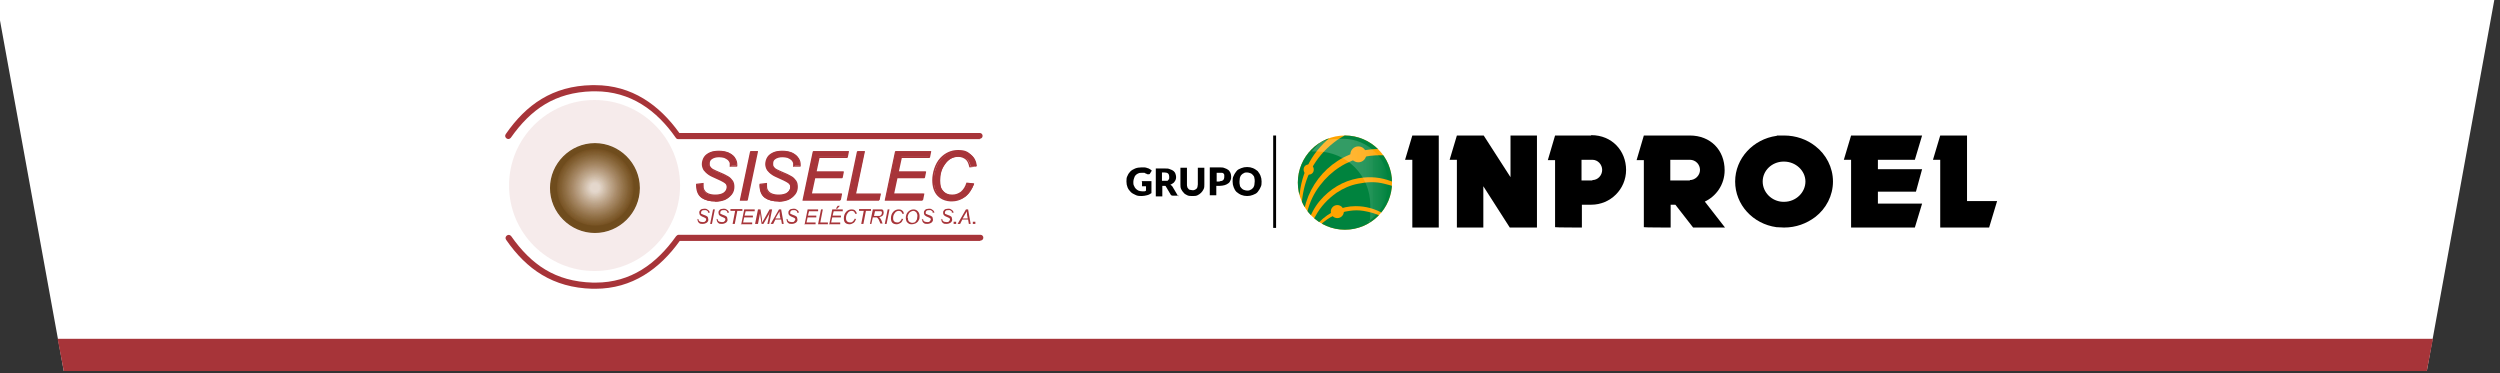 <svg xmlns="http://www.w3.org/2000/svg" xmlns:xlink="http://www.w3.org/1999/xlink" viewBox="0 0 690 103"><rect x="0" y="0" width="690" height="103" fill="#333333" stroke="none"/><defs><style>      .cls-1, .cls-2 {        fill: none;      }      .cls-3 {        fill: #96764d;      }      .cls-4 {        fill: #ab8e6c;      }      .cls-5 {        fill: #c4ae95;      }      .cls-6 {        fill: #927148;      }      .cls-7 {        fill: #a2835f;      }      .cls-8 {        fill: #c2ac92;      }      .cls-9 {        fill: #b3997b;      }      .cls-10 {        fill: #b09576;      }      .cls-11 {        fill: #714c1d;      }      .cls-12 {        fill: #b9a083;      }      .cls-13 {        fill: #8d6c41;      }      .cls-14 {        fill: #cfbca7;      }      .cls-15 {        fill: #8a693e;      }      .cls-16 {        fill: #b09475;      }      .cls-17 {        fill: #a88a68;      }      .cls-18 {        fill: #a0815d;      }      .cls-19 {        fill: #9e7f59;      }      .cls-20 {        fill: #a28360;      }      .cls-21 {        fill: #a98b69;      }      .cls-22 {        fill: #825f32;      }      .cls-23 {        fill: #846134;      }      .cls-24 {        fill: #a0805c;      }      .cls-25 {        fill: #d0bda9;      }      .cls-26 {        fill: #bea78c;      }      .cls-27 {        fill: #e1d4c8;      }      .cls-28 {        fill: #d7c7b5;      }      .cls-29 {        fill: #c0a98f;      }      .cls-30 {        fill: #9b7c55;      }      .cls-31 {        fill: #805d2f;      }      .cls-32 {        fill: #b79e80;      }      .cls-33 {        fill: #d5c4b3;      }      .cls-34 {        fill: #765222;      }      .cls-35 {        fill: #b59a7d;      }      .cls-36 {        fill: #836133;      }      .cls-37 {        fill: #7c582a;      }      .cls-38 {        fill: #d5c4b2;      }      .cls-39 {        fill: #c6b19a;      }      .cls-40 {        fill: #7c5829;      }      .cls-41 {        fill: #836033;      }      .cls-42 {        fill: #95744b;      }      .cls-43 {        fill: url(#radial-gradient);      }      .cls-44 {        fill: #00833e;      }      .cls-45 {        fill: #cdb9a4;      }      .cls-46 {        fill: url(#linear-gradient);      }      .cls-47 {        fill: #dfd1c3;      }      .cls-48 {        fill: #825f31;      }      .cls-49 {        fill: #96764f;      }      .cls-50 {        fill: #6f4c1d;      }      .cls-51 {        fill: #c6b098;      }      .cls-52 {        fill: #decfc1;      }      .cls-53 {        fill: #c4ad94;      }      .cls-54 {        fill: #805c2d;      }      .cls-55 {        fill: #c8b29b;      }      .cls-56 {        fill: #7e5a2c;      }      .cls-57 {        fill: #906e45;      }      .cls-58 {        fill: #b09374;      }      .cls-59 {        fill: #866438;      }      .cls-60 {        fill: #e3d7cb;      }      .cls-61 {        fill: #866337;      }      .cls-62 {        fill: #775223;      }      .cls-63 {        fill: #7e5a2b;      }      .cls-64 {        fill: #bea58a;      }      .cls-65 {        fill: #e4d7cc;      }      .cls-66 {        fill: #d4c3b0;      }      .cls-67 {        fill: #987750;      }      .cls-68 {        fill: #cab59f;      }      .cls-69 {        fill: #ac8e6d;      }      .cls-70 {        fill: #c2ac93;      }      .cls-71 {        fill: #805c2e;      }      .cls-72 {        fill: #a58663;      }      .cls-73 {        fill: #d8c7b6;      }      .cls-74 {        fill: #e0d2c4;      }      .cls-75 {        fill: #724d1d;      }      .cls-76 {        fill: #bca488;      }      .cls-77 {        fill: #d1bfab;      }      .cls-78 {        fill: #bba387;      }      .cls-79 {        fill: #c8b49d;      }      .cls-80 {        fill: #9c7d56;      }      .cls-81 {        fill: #b29677;      }      .cls-82 {        fill: #cebaa5;      }      .cls-83 {        fill: #dacaba;      }      .cls-84 {        fill: #795526;      }      .cls-85 {        fill: #734f1f;      }      .cls-86 {        clip-path: url(#clippath-1);      }      .cls-87 {        fill: #aa8d6b;      }      .cls-88 {        fill: #724e1e;      }      .cls-89 {        opacity: .1;      }      .cls-89, .cls-90 {        fill: #a73439;      }      .cls-91 {        fill: #d3c1ae;      }      .cls-92 {        fill: #a48562;      }      .cls-93 {        fill: #ccb7a1;      }      .cls-94 {        fill: #9d7e58;      }      .cls-95 {        fill: #dcccbe;      }      .cls-96 {        fill: #7f5b2d;      }      .cls-97 {        fill: #cab6a0;      }      .cls-98 {        fill: #e1d3c7;      }      .cls-99 {        fill: #b89e82;      }      .cls-100 {        fill: #d6c5b4;      }      .cls-101 {        fill: #fff;      }      .cls-102 {        fill: #ffa400;      }      .cls-103 {        fill: #c8b39c;      }      .cls-104 {        fill: #7a5527;      }      .cls-105 {        fill: #9a7b54;      }      .cls-106 {        fill: #b79d80;      }      .cls-107 {        fill: #bea68b;      }      .cls-108 {        fill: #95754c;      }      .cls-109 {        fill: #c4ae96;      }      .cls-110 {        fill: #9a7a53;      }      .cls-111 {        fill: #9a7a52;      }      .cls-112 {        fill: #b9a084;      }      .cls-113 {        fill: #856336;      }      .cls-114 {        fill: #d8c8b8;      }      .cls-115 {        fill: #9c7d57;      }      .cls-116 {        fill: #a58765;      }      .cls-117 {        fill: #805e30;      }      .cls-118 {        fill: #bba286;      }      .cls-119 {        fill: #dbcbbc;      }      .cls-120 {        fill: #ac8f6e;      }      .cls-121 {        opacity: .2;      }      .cls-122 {        fill: #a68865;      }      .cls-123 {        fill: #b39779;      }      .cls-124 {        fill: #846235;      }      .cls-125 {        fill: #795425;      }      .cls-126 {        fill: #d9c9b9;      }      .cls-127 {        fill: #94734b;      }      .cls-128 {        fill: #7d592a;      }      .cls-129 {        fill: #dacbbb;      }      .cls-130 {        fill: #c2aa91;      }      .cls-131 {        fill: #ae9171;      }      .cls-132 {        fill: #ac906f;      }      .cls-133 {        fill: #937249;      }      .cls-134 {        fill: #917046;      }      .cls-135 {        fill: #8e6d43;      }      .cls-136 {        fill: #e2d5c9;      }      .cls-137 {        fill: #b59b7e;      }      .cls-138 {        fill: #8a693d;      }      .cls-139 {        fill: #dccebf;      }      .cls-140 {        fill: #a38460;      }      .cls-141 {        fill: #e2d5ca;      }      .cls-142 {        fill: #876539;      }      .cls-143 {        fill: #745020;      }      .cls-2 {        stroke: #951a1e;        stroke-linecap: round;        stroke-linejoin: round;        stroke-width: 5px;      }      .cls-144 {        fill: #b79c80;      }      .cls-145 {        fill: #a78966;      }      .cls-146 {        fill: #9f805a;      }      .cls-147 {        fill: #927147;      }      .cls-148 {        fill: #9f805b;      }      .cls-149 {        fill: #d0bda8;      }      .cls-150 {        fill: #cab59e;      }      .cls-151 {        fill: #7b5728;      }      .cls-152 {        fill: #987851;      }      .cls-153 {        fill: #89673b;      }      .cls-154 {        fill: #b19677;      }      .cls-155 {        fill: #a88967;      }      .cls-156 {        fill: #aa8c6a;      }      .cls-157 {        fill: #ae9272;      }      .cls-158 {        fill: #ddcebf;      }      .cls-159 {        fill: #bca489;      }      .cls-160 {        fill: #d2c0ad;      }      .cls-161 {        fill: #d2bfac;      }      .cls-162 {        fill: #d3c1af;      }      .cls-163 {        fill: #8f6e44;      }      .cls-164 {        fill: #765122;      }      .cls-165 {        fill: #785324;      }      .cls-166 {        fill: #b59a7c;      }      .cls-167 {        fill: #c6b099;      }      .cls-168 {        fill: #8c6a3f;      }      .cls-169 {        fill: #e0d2c5;      }      .cls-170 {        clip-path: url(#clippath);      }      .cls-171 {        fill: #755121;      }      .cls-172 {        fill: #93734a;      }      .cls-173 {        fill: #ae9271;      }      .cls-174 {        fill: #8e6c42;      }      .cls-175 {        fill: #8c6b40;      }      .cls-176 {        fill: #8a683c;      }      .cls-177 {        fill: #baa185;      }      .cls-178 {        fill: #87653a;      }      .cls-179 {        fill: #cebaa6;      }      .cls-180 {        fill: #906f45;      }      .cls-181 {        fill: #ccb8a2;      }      .cls-182 {        fill: #c0a88d;      }      .cls-183 {        fill: #7a5628;      }      .cls-184 {        fill: #a1825e;      }    </style><clipPath id="clippath"><path class="cls-1" d="M175.2,51.8c0,6.1-4.9,11-11,11s-11-4.9-11-11,4.9-11,11-11,11,4.9,11,11Z"></path></clipPath><radialGradient id="radial-gradient" cx="284" cy="2213.5" fx="284" fy="2213.5" r="14.7" gradientTransform="translate(1995.9 -183.1) rotate(90) scale(.8)" gradientUnits="userSpaceOnUse"><stop offset=".1" stop-color="#fff"></stop><stop offset=".9" stop-color="#bba48c"></stop><stop offset="1" stop-color="#6f4c1d"></stop></radialGradient><clipPath id="clippath-1"><circle class="cls-1" cx="371.2" cy="50.4" r="13"></circle></clipPath><linearGradient id="linear-gradient" x1="362" y1="49.8" x2="383.2" y2="49.8" gradientUnits="userSpaceOnUse"><stop offset=".4" stop-color="#fff"></stop><stop offset=".5" stop-color="#fff" stop-opacity="1"></stop><stop offset=".6" stop-color="#fff" stop-opacity=".9"></stop><stop offset=".6" stop-color="#fff" stop-opacity=".9"></stop><stop offset=".7" stop-color="#fff" stop-opacity=".8"></stop><stop offset=".8" stop-color="#fff" stop-opacity=".6"></stop><stop offset=".8" stop-color="#fff" stop-opacity=".5"></stop><stop offset=".9" stop-color="#fff" stop-opacity=".3"></stop><stop offset="1" stop-color="#fff" stop-opacity="0"></stop><stop offset="1" stop-color="#fff" stop-opacity="0"></stop></linearGradient></defs><g><g id="Layer_1"><g><polygon class="cls-101" points="669.8 102.4 17.6 102.4 -1.3 -1.5 688.7 -1.5 669.8 102.4"></polygon><polygon class="cls-90" points="671.5 93.5 15.9 93.5 17.6 102.4 669.8 102.4 671.5 93.5"></polygon></g><g><path class="cls-2" d="M178.3,42.7"></path><path class="cls-90" d="M270.5,38.4h-83.3c-.3,0-.5-.1-.7-.4h0c-5.3-7.6-12.5-12.8-22.2-12.8h0c-.3,0-.5,0-.8,0h0c-10.4.3-17,5-22.5,12.8h0c-.3.4-.8.5-1.2.2h0c-.4-.3-.5-.8-.2-1.2h0c5.6-8.1,12.9-13.3,23.8-13.5h0c.3,0,.6,0,.8,0h0c10.2,0,17.8,5.5,23.3,13.2h82.9c.5,0,.8.4.8.8h0c0,.5-.4.8-.8.8h0Z"></path><path class="cls-90" d="M270.5,66.5h-82.9c-5.5,7.7-13.1,13.2-23.3,13.2h0c-.3,0-.5,0-.8,0h0c-10.9-.3-18.2-5.4-23.8-13.5h0c-.3-.4-.2-.9.2-1.2h0c.4-.3.9-.2,1.2.2h0c5.5,7.8,12.1,12.5,22.5,12.8h0c.3,0,.5,0,.8,0h0c9.7,0,16.8-5.2,22.2-12.8h0c.2-.2.4-.4.7-.4h83.3c.5,0,.8.4.8.8h0c0,.5-.4.8-.8.8h0Z"></path><g><g><g><path class="cls-90" d="M192.3,50.9l1.7-.2v.5c0,.5,0,1,.3,1.4.2.4.6.8,1.2,1s1.2.3,1.9.3c1.1,0,1.9-.2,2.4-.7.6-.5.8-1,.8-1.6s-.1-.8-.4-1.1c-.3-.3-1.1-.8-2.5-1.4-1-.5-1.8-.8-2.1-1-.6-.4-1-.8-1.3-1.3-.3-.5-.4-1-.4-1.6s.2-1.3.6-1.8c.4-.5.9-1,1.6-1.3.7-.3,1.5-.4,2.4-.4s2,.2,2.7.5c.7.4,1.3.8,1.6,1.4.3.6.5,1.2.5,1.7s0,.1,0,.3h-1.7c0-.2,0-.5,0-.7-.1-.4-.3-.7-.6-.9-.3-.3-.6-.5-1-.6-.4-.2-.9-.2-1.5-.2-1,0-1.7.2-2.3.7-.4.3-.6.8-.6,1.3s0,.6.3.9c.2.3.5.5.9.8.3.2,1.1.5,2.2,1,1,.4,1.6.8,2,1,.5.3.9.7,1.1,1.2.3.5.4,1,.4,1.6s-.2,1.4-.7,2c-.4.6-1,1.1-1.8,1.4-.8.3-1.7.5-2.6.5-1.5,0-2.7-.3-3.7-1-.9-.7-1.4-1.8-1.4-3.5Z"></path><path class="cls-90" d="M197.4,55.6c-1.5,0-2.8-.3-3.8-1-1-.7-1.5-1.9-1.5-3.7,0-.1,0-.2.2-.2l1.7-.2c0,0,.1,0,.2,0,0,0,0,0,0,.2v.5c0,.5,0,.9.3,1.3.2.4.6.7,1.1.9.5.2,1.1.3,1.9.3s1.8-.2,2.3-.6c.5-.4.8-.9.8-1.4s-.1-.7-.4-1c-.2-.2-.8-.6-2.4-1.3-1.1-.5-1.8-.8-2.2-1.1-.6-.4-1.1-.9-1.4-1.3-.3-.5-.5-1.1-.5-1.7s.2-1.4.6-2c.4-.6,1-1,1.7-1.3.7-.3,1.6-.4,2.5-.4s2.1.2,2.8.6c.8.4,1.4.9,1.7,1.5.4.6.5,1.2.5,1.8s0,.2,0,.3c0,.1,0,.2-.2.2h-1.7c0,.1-.1.1-.2,0s0,0,0-.2c0-.4,0-.6,0-.8-.1-.3-.3-.6-.5-.8-.2-.2-.6-.4-1-.6-.4-.1-.9-.2-1.4-.2-.9,0-1.6.2-2.1.6-.4.3-.5.7-.5,1.2s0,.5.2.8c.1.2.4.5.8.7.3.2,1.1.5,2.2,1,1,.4,1.6.8,2,1,.5.3.9.8,1.2,1.2.3.5.4,1,.4,1.7s-.2,1.5-.7,2.1c-.5.6-1.1,1.1-1.9,1.5-.8.3-1.7.5-2.7.5ZM192.5,51.1c0,1.5.5,2.6,1.3,3.2.9.6,2.1.9,3.6.9s1.8-.2,2.6-.5c.7-.3,1.3-.8,1.7-1.3.4-.6.6-1.2.6-1.9s-.1-1-.4-1.4c-.2-.4-.6-.8-1-1.1-.3-.2-1-.6-1.9-1-1.2-.5-1.9-.9-2.3-1-.5-.3-.8-.5-1-.8-.2-.3-.3-.6-.3-1,0-.6.2-1.1.7-1.5.6-.5,1.4-.7,2.4-.7s1.1,0,1.6.2c.5.2.8.4,1.1.7.3.3.5.6.6,1,0,.2,0,.4.1.7h1.3c0-.1,0-.2,0-.2,0-.5-.2-1.1-.5-1.6-.3-.6-.8-1-1.5-1.4-.7-.3-1.6-.5-2.6-.5s-1.7.1-2.4.4c-.7.3-1.2.7-1.5,1.2-.3.5-.5,1.1-.5,1.7s.1,1,.4,1.5c.3.4.7.8,1.3,1.2.4.2,1.1.6,2.1,1,1.4.6,2.2,1.1,2.5,1.4.3.4.5.8.5,1.3,0,.7-.3,1.2-.9,1.8-.6.5-1.5.7-2.6.7s-1.5-.1-2-.4c-.6-.2-1-.6-1.3-1.1-.3-.5-.4-1-.4-1.5v-.2s-1.3.1-1.3.1Z"></path></g><g><path class="cls-90" d="M204.4,55.1l2.8-13.3h1.8l-2.8,13.3h-1.8Z"></path><path class="cls-90" d="M206.2,55.4h-1.8c0,0-.1,0-.2,0,0,0,0-.1,0-.2l2.8-13.3c0,0,.1-.2.2-.2h1.8c0,0,.1,0,.2,0,0,0,0,.1,0,.2l-2.8,13.3c0,0-.1.2-.2.2ZM204.7,54.9h1.3l2.7-12.8h-1.3l-2.7,12.8Z"></path></g><g><path class="cls-90" d="M209.8,50.9l1.7-.2v.5c0,.5,0,1,.3,1.4.2.4.6.8,1.2,1,.5.2,1.2.3,1.9.3,1.1,0,1.9-.2,2.4-.7.6-.5.8-1,.8-1.6s-.1-.8-.4-1.1c-.3-.3-1.1-.8-2.5-1.4-1-.5-1.8-.8-2.1-1-.6-.4-1-.8-1.3-1.3-.3-.5-.4-1-.4-1.6s.2-1.3.6-1.8c.4-.5.9-1,1.6-1.3.7-.3,1.5-.4,2.4-.4s2,.2,2.7.5c.7.4,1.3.8,1.6,1.4.3.6.5,1.2.5,1.7s0,.1,0,.3h-1.7c0-.2,0-.5,0-.7-.1-.4-.3-.7-.6-.9-.3-.3-.6-.5-1-.6-.4-.2-.9-.2-1.5-.2-1,0-1.7.2-2.3.7-.4.3-.6.8-.6,1.3s0,.6.3.9c.2.3.5.5.9.8.3.2,1.1.5,2.2,1,1,.4,1.6.8,2,1,.5.3.9.7,1.1,1.2.3.5.4,1,.4,1.6s-.2,1.4-.7,2c-.4.6-1,1.1-1.8,1.4-.8.3-1.7.5-2.7.5-1.5,0-2.7-.3-3.7-1-.9-.7-1.4-1.8-1.4-3.5Z"></path><path class="cls-90" d="M214.9,55.6c-1.5,0-2.8-.3-3.8-1-1-.7-1.5-1.9-1.5-3.7,0-.1,0-.2.2-.2l1.7-.2c0,0,.1,0,.2,0,0,0,0,0,0,.2v.5c0,.5,0,.9.3,1.3.2.4.6.7,1.1.9.5.2,1.1.3,1.9.3s1.8-.2,2.3-.6c.5-.4.8-.9.8-1.4s-.1-.7-.4-1c-.2-.2-.8-.6-2.4-1.3-1.1-.5-1.8-.8-2.2-1.1-.6-.4-1.1-.9-1.4-1.3-.3-.5-.5-1.1-.5-1.7s.2-1.4.6-2c.4-.6,1-1,1.7-1.3.7-.3,1.6-.4,2.5-.4s2.1.2,2.8.6c.8.4,1.3.9,1.7,1.5.4.6.5,1.2.5,1.8s0,.2,0,.3c0,.1,0,.2-.2.2h-1.7c0,.1-.1.1-.2,0s0,0,0-.2c0-.4,0-.6,0-.8-.1-.3-.3-.6-.5-.8-.2-.2-.6-.4-1-.6-.4-.1-.9-.2-1.4-.2-.9,0-1.6.2-2.1.6-.4.3-.5.7-.5,1.2s0,.5.2.8c.1.2.4.5.8.7.3.2,1.1.5,2.2,1,1,.4,1.6.8,2,1,.5.3.9.8,1.2,1.2.3.5.4,1,.4,1.7s-.2,1.5-.7,2.1c-.5.6-1.1,1.1-1.9,1.5-.8.3-1.7.5-2.7.5ZM210,51.1c0,1.5.5,2.6,1.3,3.2.9.6,2.1.9,3.6.9s1.8-.2,2.6-.5c.7-.3,1.3-.8,1.7-1.3.4-.6.6-1.2.6-1.9s-.1-1-.4-1.4c-.2-.4-.6-.8-1-1.1-.4-.2-1-.6-1.9-1-1.2-.5-1.9-.9-2.3-1-.5-.3-.8-.5-1-.8-.2-.3-.3-.6-.3-1,0-.6.2-1.1.7-1.5.6-.5,1.4-.7,2.4-.7s1.1,0,1.6.2c.5.2.8.4,1.1.7.3.3.5.6.6,1,0,.2,0,.4.1.7h1.3c0-.1,0-.2,0-.2,0-.5-.2-1.1-.5-1.6-.3-.6-.8-1-1.5-1.4-.7-.3-1.6-.5-2.6-.5s-1.7.1-2.4.4c-.7.3-1.2.7-1.5,1.2-.3.5-.5,1.1-.5,1.7s.1,1,.4,1.5c.3.4.7.8,1.3,1.2.4.2,1.1.6,2.1,1,1.4.6,2.2,1.1,2.5,1.4.3.4.5.8.5,1.3s-.3,1.2-.9,1.8c-.6.5-1.5.7-2.6.7s-1.5-.1-2-.4c-.6-.3-1-.6-1.3-1.1-.3-.5-.4-1-.4-1.5v-.2s-1.3.1-1.3.1Z"></path></g><g><path class="cls-90" d="M221.7,55.1l2.8-13.3h9.6l-.3,1.5h-7.8l-.9,4.1h7.6l-.3,1.5h-7.6l-1,4.6h8.3l-.3,1.5h-10.1Z"></path><path class="cls-90" d="M231.8,55.4h-10.1c0,0-.1,0-.2,0,0,0,0-.1,0-.2l2.8-13.3c0,0,.1-.2.2-.2h9.6c0,0,.1,0,.2,0,0,0,0,.1,0,.2l-.3,1.5c0,0-.1.2-.2.2h-7.6l-.8,3.7h7.3c0,0,.1,0,.2,0,0,0,0,.1,0,.2l-.3,1.5c0,0-.1.2-.2.2h-7.4l-.9,4.2h8.1c0,0,.1,0,.2,0,0,0,0,.1,0,.2l-.3,1.5c0,0-.1.2-.2.2ZM222,54.9h9.7l.2-1.1h-8.1c0,0-.1,0-.2,0s0-.1,0-.2l1-4.6c0,0,.1-.2.2-.2h7.4l.2-1.1h-7.3c0,0-.1,0-.2,0,0,0,0-.1,0-.2l.9-4.1c0,0,.1-.2.2-.2h7.6l.2-1.1h-9.1l-2.7,12.8Z"></path></g><g><path class="cls-90" d="M234,55.1l2.8-13.3h1.8l-2.5,11.8h6.9l-.3,1.5h-8.7Z"></path><path class="cls-90" d="M242.6,55.4h-8.7c0,0-.1,0-.2,0,0,0,0-.1,0-.2l2.8-13.3c0,0,.1-.2.2-.2h1.8c0,0,.1,0,.2,0,0,0,0,.1,0,.2l-2.4,11.5h6.6c0,0,.1,0,.2,0,0,0,0,.1,0,.2l-.3,1.5c0,0-.1.2-.2.2ZM234.2,54.9h8.2l.2-1.1h-6.6c0,0-.1,0-.2,0s0-.1,0-.2l2.4-11.5h-1.3l-2.7,12.8Z"></path></g><g><path class="cls-90" d="M244.4,55.1l2.8-13.3h9.6l-.3,1.5h-7.8l-.9,4.1h7.6l-.3,1.5h-7.6l-1,4.6h8.3l-.3,1.5h-10.1Z"></path><path class="cls-90" d="M254.5,55.4h-10.1c0,0-.1,0-.2,0,0,0,0-.1,0-.2l2.8-13.3c0,0,.1-.2.2-.2h9.6c0,0,.1,0,.2,0,0,0,0,.1,0,.2l-.3,1.5c0,0-.1.2-.2.2h-7.6l-.8,3.7h7.3c0,0,.1,0,.2,0,0,0,0,.1,0,.2l-.3,1.5c0,0-.1.2-.2.2h-7.4l-.9,4.2h8.1c0,0,.1,0,.2,0,0,0,0,.1,0,.2l-.3,1.5c0,0-.1.2-.2.2ZM244.6,54.9h9.7l.2-1.1h-8.1c0,0-.1,0-.2,0s0-.1,0-.2l1-4.6c0,0,.1-.2.2-.2h7.4l.2-1.1h-7.3c0,0-.1,0-.2,0,0,0,0-.1,0-.2l.9-4.1c0,0,.1-.2.2-.2h7.6l.2-1.1h-9.1l-2.7,12.8Z"></path></g><g><path class="cls-90" d="M267.1,50.5l1.8.2c-.6,1.5-1.4,2.7-2.4,3.5-1.1.8-2.3,1.2-3.6,1.2s-2.9-.5-3.8-1.5c-.9-1-1.4-2.4-1.4-4.2s.7-4.4,2.2-5.9c1.3-1.4,2.9-2.1,4.8-2.1s2.5.4,3.4,1.1,1.4,1.8,1.5,3l-1.7.2c-.2-1-.5-1.7-1.1-2.1-.5-.5-1.2-.7-2.1-.7-1.6,0-2.9.7-3.9,2.2-.9,1.2-1.3,2.7-1.3,4.4s.3,2.4,1,3.1c.7.7,1.5,1.1,2.6,1.1s1.7-.3,2.5-.9c.7-.6,1.3-1.4,1.6-2.5Z"></path><path class="cls-90" d="M262.8,55.6c-1.7,0-3-.5-4-1.5-1-1-1.5-2.5-1.5-4.4s.7-4.5,2.2-6.1c1.3-1.4,3-2.2,4.9-2.2s2.6.4,3.5,1.2c.9.8,1.4,1.9,1.6,3.2,0,0,0,.1,0,.2,0,0,0,0-.1,0l-1.7.2c-.1,0-.2,0-.2-.2-.2-.9-.5-1.6-1-2-.5-.4-1.2-.7-2-.7-1.6,0-2.8.7-3.8,2.1-.8,1.2-1.3,2.6-1.3,4.3s.3,2.3.9,3c.6.7,1.5,1,2.5,1s1.7-.3,2.4-.8c.7-.6,1.2-1.4,1.5-2.4,0,0,.1-.2.2-.1l1.8.2c0,0,.1,0,.1,0,0,0,0,.1,0,.2-.6,1.6-1.4,2.8-2.5,3.6-1.1.8-2.3,1.2-3.7,1.2ZM264.5,41.9c-1.8,0-3.4.7-4.6,2-1.4,1.5-2.1,3.5-2.1,5.8s.5,3.1,1.4,4.1c.9.9,2.1,1.4,3.7,1.4s2.4-.4,3.4-1.1c1-.7,1.7-1.8,2.3-3.1l-1.3-.2c-.4,1-.9,1.9-1.6,2.5-.8.6-1.7.9-2.6.9s-2.1-.4-2.8-1.1c-.7-.8-1.1-1.8-1.1-3.3s.5-3.3,1.3-4.5c1-1.5,2.4-2.3,4.1-2.3s1.7.3,2.2.8c.5.5.9,1.2,1.1,2.1h1.3c-.2-1.2-.6-2.1-1.4-2.8-.8-.7-1.9-1.1-3.3-1.1Z"></path></g></g><g><path class="cls-90" d="M192.3,60.5h.5s0,0,0,0c0,.2,0,.3.1.4,0,.1.2.2.4.3.2,0,.4.1.6.1.3,0,.6,0,.7-.2.2-.1.3-.3.3-.5s0-.2-.1-.3c0-.1-.3-.2-.7-.4-.3-.1-.5-.2-.6-.3-.2-.1-.3-.2-.4-.4,0-.1-.1-.3-.1-.5s0-.4.2-.6c.1-.2.3-.3.5-.4.2,0,.5-.1.7-.1s.6,0,.8.2c.2.1.4.3.5.4s.2.4.2.5,0,0,0,0h-.5c0,0,0-.2,0-.2,0-.1,0-.2-.2-.3s-.2-.1-.3-.2c-.1,0-.3,0-.5,0-.3,0-.5,0-.7.2-.1.1-.2.2-.2.4s0,.2,0,.3.1.2.3.2c0,0,.3.2.7.3.3.1.5.2.6.3.1,0,.3.2.3.4,0,.1.1.3.1.5s0,.4-.2.6c-.1.2-.3.3-.5.4-.2.1-.5.2-.8.2-.5,0-.8,0-1.1-.3s-.4-.6-.4-1.1Z"></path><path class="cls-90" d="M196,61.8l.8-4h.5l-.8,4h-.5Z"></path><path class="cls-90" d="M197.6,60.5h.5s0,0,0,0c0,.2,0,.3.1.4,0,.1.2.2.4.3.2,0,.4.1.6.1.3,0,.6,0,.7-.2.2-.1.3-.3.3-.5s0-.2-.1-.3c0-.1-.3-.2-.7-.4-.3-.1-.5-.2-.6-.3-.2-.1-.3-.2-.4-.4,0-.1-.1-.3-.1-.5s0-.4.2-.6c.1-.2.3-.3.5-.4.2,0,.5-.1.7-.1s.6,0,.8.2c.2.1.4.3.5.4s.2.4.2.5,0,0,0,0h-.5c0,0,0-.2,0-.2,0-.1,0-.2-.2-.3s-.2-.1-.3-.2c-.1,0-.3,0-.5,0-.3,0-.5,0-.7.2-.1.1-.2.2-.2.4s0,.2,0,.3.1.2.3.2c0,0,.3.2.7.3.3.1.5.2.6.3.1,0,.3.2.3.4,0,.1.1.3.1.5s0,.4-.2.6c-.1.2-.3.3-.5.4-.2.1-.5.2-.8.2-.5,0-.8,0-1.1-.3s-.4-.6-.4-1.1Z"></path><path class="cls-90" d="M202.2,61.8l.7-3.6h-1.3v-.5h3.3v.5h-1.4l-.7,3.6h-.5Z"></path><path class="cls-90" d="M204.6,61.8l.8-4h2.9v.5h-2.5l-.3,1.2h2.3v.5h-2.4l-.3,1.4h2.5v.5h-3.2Z"></path><path class="cls-90" d="M208.4,61.8l.8-4h.7l.4,2.6c0,.3,0,.7.1,1,.1-.3.3-.6.6-1.1l1.4-2.5h.7s-.8,4-.8,4h-.5l.4-1.9c0-.5.2-1,.4-1.5-.1.3-.3.5-.4.8l-1.5,2.6h-.5l-.4-2.6c0-.2,0-.5,0-.8,0,.4,0,.6-.1.8l-.5,2.6h-.5Z"></path><path class="cls-90" d="M212.7,61.8l2.3-4h.6l.7,4h-.5l-.2-1.2h-1.6l-.6,1.2h-.6ZM214.1,60.3h1.3l-.2-1c0-.4,0-.7-.1-1,0,.2-.2.5-.4.8l-.7,1.2Z"></path><path class="cls-90" d="M216.9,60.5h.5s0,0,0,0c0,.2,0,.3.1.4,0,.1.2.2.4.3.2,0,.4.1.6.1.3,0,.6,0,.7-.2s.3-.3.3-.5,0-.2-.1-.3c0-.1-.3-.2-.7-.4-.3-.1-.5-.2-.6-.3-.2-.1-.3-.2-.4-.4s-.1-.3-.1-.5,0-.4.2-.6c.1-.2.3-.3.5-.4.2,0,.5-.1.7-.1s.6,0,.8.2c.2.1.4.3.5.4s.2.4.2.5,0,0,0,0h-.5c0,0,0-.2,0-.2,0-.1,0-.2-.2-.3s-.2-.1-.3-.2c-.1,0-.3,0-.5,0-.3,0-.5,0-.7.2-.1.1-.2.2-.2.4s0,.2,0,.3.1.2.3.2c0,0,.3.2.7.3.3.1.5.2.6.3.1,0,.3.2.3.4,0,.1.1.3.1.5s0,.4-.2.6c-.1.2-.3.3-.5.4-.2.1-.5.2-.8.2-.5,0-.8,0-1.1-.3-.3-.2-.4-.6-.4-1.1Z"></path><path class="cls-90" d="M222.1,61.8l.8-4h2.9v.5h-2.5l-.3,1.2h2.3v.5h-2.4l-.3,1.4h2.5v.5h-3.2Z"></path><path class="cls-90" d="M225.8,61.8l.8-4h.5s-.7,3.6-.7,3.6h2.1v.5h-2.7Z"></path><path class="cls-90" d="M228.9,61.8l.8-4h2.9v.5h-2.5l-.3,1.2h2.3v.5h-2.4l-.3,1.4h2.5v.5h-3.2ZM230.7,57.6l.5-.8h.6l-.7.8h-.4Z"></path><path class="cls-90" d="M235.8,60.4h.5c-.2.5-.4.9-.7,1.1-.3.2-.7.4-1.1.4s-.9-.1-1.2-.4-.4-.7-.4-1.3.2-1.3.7-1.8c.4-.4.9-.6,1.4-.6s.8.1,1,.3.4.5.5.9h-.5c0-.2-.2-.5-.3-.6s-.4-.2-.6-.2c-.5,0-.9.2-1.2.7-.3.4-.4.8-.4,1.3s.1.7.3.9c.2.2.5.3.8.3s.5,0,.8-.3c.2-.2.4-.4.5-.8Z"></path><path class="cls-90" d="M237.7,61.8l.7-3.6h-1.3v-.5h3.3v.5h-1.4l-.7,3.6h-.5Z"></path><path class="cls-90" d="M240.1,61.8l.8-4h1.7c.3,0,.6,0,.8,0,.2,0,.3.2.4.3,0,.2.1.3.1.6s-.1.6-.3.8c-.2.2-.6.4-1,.4.1.1.3.2.3.3.2.2.3.5.4.7l.3.8h-.6l-.3-.7c-.1-.3-.2-.5-.4-.7,0-.1-.2-.2-.3-.3,0,0-.2,0-.5,0h-.6l-.4,1.8h-.5ZM241.1,59.6h.7c.3,0,.6,0,.7,0,.2,0,.4,0,.5-.1s.2-.2.3-.3c0-.1.1-.3.1-.4s0-.2,0-.3c0,0-.1-.1-.2-.2,0,0-.2,0-.4,0h-1.3l-.3,1.4Z"></path><path class="cls-90" d="M244.2,61.8l.8-4h.5s-.8,4-.8,4h-.5Z"></path><path class="cls-90" d="M248.8,60.4h.5c-.2.5-.4.9-.7,1.1-.3.2-.7.4-1.1.4s-.9-.1-1.2-.4-.4-.7-.4-1.3.2-1.3.7-1.8c.4-.4.9-.6,1.4-.6s.8.1,1,.3c.3.2.4.5.5.9h-.5c0-.2-.2-.5-.3-.6s-.4-.2-.6-.2c-.5,0-.9.2-1.2.7-.3.4-.4.8-.4,1.3s.1.7.3.9c.2.2.5.3.8.3s.5,0,.8-.3c.2-.2.4-.4.5-.8Z"></path><path class="cls-90" d="M250,60.2c0-.7.2-1.3.6-1.7.4-.4.9-.7,1.5-.7s.9.2,1.2.5c.3.3.5.8.5,1.3s0,.8-.2,1.1c-.1.3-.3.5-.4.6-.2.2-.4.3-.6.4-.3.1-.6.2-.9.2s-.6,0-.9-.2c-.3-.2-.5-.4-.6-.6-.1-.3-.2-.6-.2-.9ZM250.6,60.2c0,.2,0,.5.1.6,0,.2.2.4.4.5.2.1.4.2.6.2s.4,0,.6-.1c.2,0,.4-.2.5-.4.1-.2.3-.4.3-.6,0-.3.1-.5.1-.8,0-.4-.1-.7-.3-1-.2-.2-.5-.4-.8-.4s-.8.2-1.1.5c-.3.4-.5.8-.5,1.4Z"></path><path class="cls-90" d="M254.3,60.5h.5s0,0,0,0c0,.2,0,.3.1.4,0,.1.2.2.4.3.2,0,.4.1.6.1.3,0,.6,0,.7-.2s.3-.3.3-.5,0-.2-.1-.3c0-.1-.3-.2-.7-.4-.3-.1-.5-.2-.6-.3-.2-.1-.3-.2-.4-.4s-.1-.3-.1-.5,0-.4.2-.6c.1-.2.3-.3.5-.4.2,0,.5-.1.7-.1s.6,0,.8.2c.2.1.4.3.5.4s.2.4.2.5,0,0,0,0h-.5c0,0,0-.2,0-.2,0-.1,0-.2-.2-.3s-.2-.1-.3-.2c-.1,0-.3,0-.5,0-.3,0-.5,0-.7.2-.1.1-.2.2-.2.4s0,.2,0,.3.1.2.3.2c0,0,.3.2.7.3.3.1.5.2.6.3.1,0,.3.2.3.4,0,.1.1.3.1.5s0,.4-.2.6c-.1.2-.3.3-.5.4-.2.1-.5.2-.8.2-.5,0-.8,0-1.1-.3-.3-.2-.4-.6-.4-1.1Z"></path><path class="cls-90" d="M259.6,60.5h.5s0,0,0,0c0,.2,0,.3.1.4,0,.1.2.2.4.3.2,0,.4.1.6.1.3,0,.6,0,.7-.2s.3-.3.3-.5,0-.2-.1-.3c0-.1-.3-.2-.7-.4-.3-.1-.5-.2-.6-.3-.2-.1-.3-.2-.4-.4s-.1-.3-.1-.5,0-.4.2-.6c.1-.2.3-.3.5-.4.2,0,.5-.1.7-.1s.6,0,.8.2c.2.1.4.3.5.4s.2.4.2.5,0,0,0,0h-.5c0,0,0-.2,0-.2,0-.1,0-.2-.2-.3s-.2-.1-.3-.2c-.1,0-.3,0-.5,0-.3,0-.5,0-.7.2-.1.1-.2.2-.2.4s0,.2,0,.3.1.2.3.2c0,0,.3.2.7.3.3.1.5.2.6.3.1,0,.3.2.3.4,0,.1.1.3.1.5s0,.4-.2.6c-.1.2-.3.3-.5.4-.2.1-.5.2-.8.2-.5,0-.8,0-1.1-.3-.3-.2-.4-.6-.4-1.1Z"></path><path class="cls-90" d="M263.2,61.8v-.6h.7v.6h-.7Z"></path><path class="cls-90" d="M264.3,61.8l2.3-4h.6s.7,4,.7,4h-.5l-.2-1.2h-1.6l-.6,1.2h-.6ZM265.8,60.3h1.3l-.2-1c0-.4,0-.7-.1-1,0,.2-.2.5-.4.8l-.7,1.2Z"></path><path class="cls-90" d="M268.5,61.8v-.6h.7v.6h-.7Z"></path></g></g><path class="cls-89" d="M187.7,51.2c0,13-10.6,23.6-23.6,23.6s-23.6-10.5-23.6-23.6,10.6-23.6,23.6-23.6,23.6,10.6,23.6,23.6Z"></path><g class="cls-170"><rect class="cls-11" x="153.2" y="40.7" width="22.1" height="22.1"></rect><circle class="cls-11" cx="164.2" cy="51.8" r="11"></circle><circle class="cls-75" cx="164.2" cy="51.8" r="11"></circle><circle class="cls-88" cx="164.2" cy="51.8" r="10.9"></circle><circle class="cls-88" cx="164.2" cy="51.8" r="10.9"></circle><circle class="cls-85" cx="164.2" cy="51.8" r="10.8"></circle><circle class="cls-143" cx="164.2" cy="51.8" r="10.8"></circle><circle class="cls-143" cx="164.2" cy="51.8" r="10.7"></circle><circle class="cls-171" cx="164.2" cy="51.8" r="10.7"></circle><circle class="cls-164" cx="164.2" cy="51.8" r="10.6"></circle><circle class="cls-34" cx="164.2" cy="51.8" r="10.5"></circle><circle class="cls-62" cx="164.2" cy="51.8" r="10.5"></circle><circle class="cls-165" cx="164.2" cy="51.8" r="10.4"></circle><circle class="cls-165" cx="164.2" cy="51.8" r="10.4"></circle><circle class="cls-125" cx="164.2" cy="51.8" r="10.3"></circle><circle class="cls-84" cx="164.2" cy="51.8" r="10.3"></circle><circle class="cls-104" cx="164.2" cy="51.8" r="10.2"></circle><circle class="cls-183" cx="164.2" cy="51.8" r="10.2"></circle><circle class="cls-151" cx="164.2" cy="51.8" r="10.1"></circle><circle class="cls-40" cx="164.2" cy="51.8" r="10.1"></circle><circle class="cls-37" cx="164.2" cy="51.8" r="10"></circle><circle class="cls-128" cx="164.2" cy="51.8" r="9.9"></circle><circle class="cls-63" cx="164.2" cy="51.8" r="9.9"></circle><circle class="cls-56" cx="164.2" cy="51.8" r="9.8"></circle><circle class="cls-96" cx="164.2" cy="51.8" r="9.8"></circle><circle class="cls-54" cx="164.2" cy="51.8" r="9.7"></circle><circle class="cls-71" cx="164.2" cy="51.8" r="9.7"></circle><circle class="cls-31" cx="164.2" cy="51.8" r="9.6"></circle><circle class="cls-117" cx="164.2" cy="51.8" r="9.6"></circle><circle class="cls-117" cx="164.2" cy="51.8" r="9.5"></circle><circle class="cls-48" cx="164.2" cy="51.8" r="9.5"></circle><circle class="cls-22" cx="164.2" cy="51.8" r="9.4"></circle><circle class="cls-41" cx="164.2" cy="51.8" r="9.3"></circle><circle class="cls-36" cx="164.2" cy="51.8" r="9.3"></circle><circle class="cls-23" cx="164.2" cy="51.8" r="9.2"></circle><circle class="cls-124" cx="164.2" cy="51.8" r="9.2"></circle><circle class="cls-113" cx="164.2" cy="51.8" r="9.1"></circle><circle class="cls-61" cx="164.2" cy="51.8" r="9.1"></circle><circle class="cls-59" cx="164.2" cy="51.8" r="9"></circle><circle class="cls-142" cx="164.2" cy="51.8" r="9"></circle><circle class="cls-178" cx="164.2" cy="51.8" r="8.9"></circle><circle class="cls-153" cx="164.2" cy="51.8" r="8.9"></circle><circle class="cls-153" cx="164.2" cy="51.8" r="8.8"></circle><circle class="cls-176" cx="164.2" cy="51.8" r="8.8"></circle><circle class="cls-138" cx="164.2" cy="51.8" r="8.7"></circle><circle class="cls-15" cx="164.2" cy="51.8" r="8.6"></circle><circle class="cls-168" cx="164.2" cy="51.8" r="8.6"></circle><circle class="cls-175" cx="164.2" cy="51.8" r="8.5"></circle><circle class="cls-175" cx="164.2" cy="51.8" r="8.5"></circle><circle class="cls-13" cx="164.2" cy="51.8" r="8.4"></circle><circle class="cls-174" cx="164.2" cy="51.8" r="8.4"></circle><circle class="cls-135" cx="164.2" cy="51.8" r="8.3"></circle><circle class="cls-163" cx="164.2" cy="51.8" r="8.3"></circle><circle class="cls-57" cx="164.2" cy="51.8" r="8.2"></circle><circle class="cls-180" cx="164.2" cy="51.8" r="8.2"></circle><circle class="cls-134" cx="164.2" cy="51.8" r="8.1"></circle><circle class="cls-147" cx="164.2" cy="51.8" r="8"></circle><circle class="cls-6" cx="164.2" cy="51.8" r="8"></circle><circle class="cls-133" cx="164.2" cy="51.8" r="7.9"></circle><circle class="cls-172" cx="164.2" cy="51.8" r="7.9"></circle><circle class="cls-127" cx="164.2" cy="51.8" r="7.8"></circle><circle class="cls-42" cx="164.2" cy="51.8" r="7.8"></circle><circle class="cls-108" cx="164.2" cy="51.8" r="7.7"></circle><circle class="cls-3" cx="164.2" cy="51.8" r="7.7"></circle><circle class="cls-49" cx="164.2" cy="51.8" r="7.6"></circle><circle class="cls-67" cx="164.2" cy="51.8" r="7.6"></circle><circle class="cls-152" cx="164.2" cy="51.8" r="7.5"></circle><circle class="cls-152" cx="164.2" cy="51.8" r="7.4"></circle><circle class="cls-111" cx="164.2" cy="51.8" r="7.4"></circle><circle class="cls-110" cx="164.2" cy="51.8" r="7.3"></circle><circle class="cls-105" cx="164.2" cy="51.8" r="7.3"></circle><circle class="cls-30" cx="164.2" cy="51.8" r="7.2"></circle><circle class="cls-80" cx="164.2" cy="51.8" r="7.2"></circle><circle class="cls-115" cx="164.2" cy="51.8" r="7.1"></circle><circle class="cls-94" cx="164.2" cy="51.8" r="7.1"></circle><circle class="cls-19" cx="164.2" cy="51.8" r="7"></circle><circle class="cls-146" cx="164.2" cy="51.8" r="7"></circle><circle class="cls-148" cx="164.2" cy="51.8" r="6.9"></circle><circle class="cls-24" cx="164.2" cy="51.8" r="6.8"></circle><circle class="cls-18" cx="164.2" cy="51.8" r="6.8"></circle><circle class="cls-184" cx="164.2" cy="51.8" r="6.7"></circle><circle class="cls-7" cx="164.2" cy="51.8" r="6.7"></circle><circle class="cls-20" cx="164.2" cy="51.8" r="6.6"></circle><circle class="cls-140" cx="164.2" cy="51.8" r="6.6"></circle><circle class="cls-92" cx="164.2" cy="51.8" r="6.5"></circle><circle class="cls-92" cx="164.2" cy="51.8" r="6.5"></circle><circle class="cls-72" cx="164.2" cy="51.8" r="6.4"></circle><circle class="cls-116" cx="164.2" cy="51.8" r="6.4"></circle><circle class="cls-122" cx="164.2" cy="51.8" r="6.3"></circle><circle class="cls-145" cx="164.2" cy="51.8" r="6.2"></circle><circle class="cls-155" cx="164.2" cy="51.8" r="6.2"></circle><circle class="cls-17" cx="164.2" cy="51.8" r="6.1"></circle><circle class="cls-21" cx="164.2" cy="51.8" r="6.1"></circle><circle class="cls-156" cx="164.2" cy="51.8" r="6"></circle><circle class="cls-87" cx="164.2" cy="51.8" r="6"></circle><circle class="cls-4" cx="164.2" cy="51.8" r="5.9"></circle><circle class="cls-69" cx="164.2" cy="51.8" r="5.9"></circle><circle class="cls-120" cx="164.2" cy="51.8" r="5.8"></circle><circle class="cls-132" cx="164.2" cy="51.8" r="5.8"></circle><circle class="cls-131" cx="164.2" cy="51.8" r="5.7"></circle><circle class="cls-173" cx="164.2" cy="51.8" r="5.6"></circle><circle class="cls-157" cx="164.2" cy="51.8" r="5.6"></circle><circle class="cls-58" cx="164.2" cy="51.8" r="5.5"></circle><circle class="cls-16" cx="164.2" cy="51.8" r="5.5"></circle><circle class="cls-10" cx="164.2" cy="51.8" r="5.4"></circle><circle class="cls-81" cx="164.2" cy="51.8" r="5.4"></circle><circle class="cls-154" cx="164.2" cy="51.8" r="5.3"></circle><circle class="cls-123" cx="164.2" cy="51.8" r="5.3"></circle><circle class="cls-9" cx="164.2" cy="51.8" r="5.2"></circle><circle class="cls-9" cx="164.2" cy="51.8" r="5.2"></circle><circle class="cls-166" cx="164.2" cy="51.8" r="5.1"></circle><circle class="cls-35" cx="164.2" cy="51.8" r="5"></circle><circle class="cls-137" cx="164.2" cy="51.8" r="5"></circle><circle class="cls-144" cx="164.2" cy="51.8" r="4.9"></circle><circle class="cls-106" cx="164.2" cy="51.8" r="4.9"></circle><circle class="cls-32" cx="164.2" cy="51.8" r="4.8"></circle><circle class="cls-99" cx="164.2" cy="51.8" r="4.8"></circle><circle class="cls-12" cx="164.2" cy="51.8" r="4.7"></circle><circle class="cls-112" cx="164.2" cy="51.8" r="4.7"></circle><circle class="cls-177" cx="164.2" cy="51.8" r="4.6"></circle><circle class="cls-118" cx="164.2" cy="51.8" r="4.6"></circle><circle class="cls-78" cx="164.2" cy="51.8" r="4.5"></circle><circle class="cls-76" cx="164.2" cy="51.8" r="4.4"></circle><circle class="cls-159" cx="164.2" cy="51.8" r="4.4"></circle><circle class="cls-64" cx="164.2" cy="51.8" r="4.3"></circle><circle class="cls-107" cx="164.2" cy="51.8" r="4.3"></circle><circle class="cls-26" cx="164.2" cy="51.8" r="4.2"></circle><circle class="cls-182" cx="164.2" cy="51.8" r="4.2"></circle><circle class="cls-29" cx="164.2" cy="51.8" r="4.1"></circle><circle class="cls-29" cx="164.2" cy="51.8" r="4.1"></circle><circle class="cls-130" cx="164.2" cy="51.8" r="4"></circle><circle class="cls-8" cx="164.2" cy="51.8" r="4"></circle><circle class="cls-70" cx="164.2" cy="51.8" r="3.9"></circle><circle class="cls-53" cx="164.2" cy="51.8" r="3.8"></circle><circle class="cls-5" cx="164.2" cy="51.8" r="3.8"></circle><circle class="cls-109" cx="164.2" cy="51.8" r="3.7"></circle><circle class="cls-51" cx="164.2" cy="51.8" r="3.7"></circle><circle class="cls-167" cx="164.2" cy="51.8" r="3.6"></circle><circle class="cls-39" cx="164.2" cy="51.8" r="3.6"></circle><circle class="cls-55" cx="164.2" cy="51.8" r="3.5"></circle><circle class="cls-103" cx="164.2" cy="51.8" r="3.5"></circle><circle class="cls-79" cx="164.2" cy="51.8" r="3.4"></circle><circle class="cls-150" cx="164.2" cy="51.8" r="3.4"></circle><circle class="cls-68" cx="164.2" cy="51.8" r="3.3"></circle><circle class="cls-97" cx="164.2" cy="51.8" r="3.3"></circle><circle class="cls-93" cx="164.2" cy="51.8" r="3.2"></circle><circle class="cls-181" cx="164.2" cy="51.8" r="3.1"></circle><circle class="cls-45" cx="164.2" cy="51.8" r="3.1"></circle><circle class="cls-82" cx="164.2" cy="51.8" r="3"></circle><circle class="cls-179" cx="164.2" cy="51.8" r="3"></circle><circle class="cls-14" cx="164.2" cy="51.8" r="2.9"></circle><circle class="cls-149" cx="164.2" cy="51.8" r="2.9"></circle><circle class="cls-25" cx="164.2" cy="51.8" r="2.8"></circle><circle class="cls-77" cx="164.2" cy="51.8" r="2.8"></circle><circle class="cls-161" cx="164.2" cy="51.8" r="2.7"></circle><circle class="cls-160" cx="164.2" cy="51.8" r="2.7"></circle><circle class="cls-91" cx="164.2" cy="51.8" r="2.6"></circle><circle class="cls-162" cx="164.2" cy="51.8" r="2.5"></circle><circle class="cls-66" cx="164.2" cy="51.8" r="2.5"></circle><circle class="cls-38" cx="164.2" cy="51.8" r="2.4"></circle><circle class="cls-33" cx="164.2" cy="51.8" r="2.4"></circle><circle class="cls-100" cx="164.2" cy="51.8" r="2.3"></circle><circle class="cls-28" cx="164.2" cy="51.8" r="2.3"></circle><circle class="cls-73" cx="164.2" cy="51.8" r="2.2"></circle><circle class="cls-114" cx="164.2" cy="51.8" r="2.2"></circle><circle class="cls-126" cx="164.2" cy="51.8" r="2.1"></circle><circle class="cls-83" cx="164.2" cy="51.8" r="2.1"></circle><circle class="cls-129" cx="164.2" cy="51.8" r="2"></circle><circle class="cls-119" cx="164.2" cy="51.8" r="1.9"></circle><circle class="cls-95" cx="164.2" cy="51.8" r="1.9"></circle><circle class="cls-139" cx="164.2" cy="51.8" r="1.8"></circle><circle class="cls-158" cx="164.2" cy="51.8" r="1.8"></circle><circle class="cls-52" cx="164.2" cy="51.8" r="1.7"></circle><circle class="cls-52" cx="164.2" cy="51.8" r="1.7"></circle><circle class="cls-47" cx="164.2" cy="51.8" r="1.6"></circle><circle class="cls-74" cx="164.2" cy="51.8" r="1.6"></circle><circle class="cls-169" cx="164.2" cy="51.8" r="1.5"></circle><circle class="cls-98" cx="164.2" cy="51.8" r="1.5"></circle><circle class="cls-27" cx="164.2" cy="51.8" r="1.4"></circle><circle class="cls-136" cx="164.2" cy="51.8" r="1.3"></circle><circle class="cls-141" cx="164.2" cy="51.8" r="1.3"></circle><circle class="cls-60" cx="164.2" cy="51.8" r="1.2"></circle><circle class="cls-65" cx="164.2" cy="51.8" r="1.2"></circle></g><g><path class="cls-43" d="M164.2,39.7c-6.7,0-12.2,5.5-12.2,12.2s5.5,12.2,12.2,12.2,12.2-5.5,12.2-12.2-5.5-12.2-12.2-12.2ZM164.3,62.3c-5.8,0-10.6-4.7-10.6-10.6s4.7-10.6,10.6-10.6,10.6,4.7,10.6,10.6-4.7,10.6-10.6,10.6Z"></path><path class="cls-50" d="M164.2,64.3c-6.8,0-12.4-5.6-12.4-12.4s5.6-12.4,12.4-12.4,12.4,5.6,12.4,12.4-5.6,12.4-12.4,12.4ZM164.2,39.9c-6.6,0-12,5.4-12,12s5.4,12,12,12,12-5.4,12-12-5.4-12-12-12Z"></path></g></g><g><g><path d="M315.1,50h2.7v3.3c-.4.3-.8.5-1.3.6-.4.1-.9.2-1.4.2s-1.2,0-1.7-.3c-.5-.2-1-.5-1.3-.8-.4-.4-.7-.8-.9-1.3-.2-.5-.3-1-.3-1.6s0-1.1.3-1.6c.2-.5.5-.9.8-1.2s.8-.6,1.3-.8,1.1-.3,1.7-.3.6,0,.9,0c.3,0,.5.1.8.2.2,0,.5.2.7.3s.4.3.5.4l-.5.8c0,.1-.2.2-.3.2s-.3,0-.4,0c-.1,0-.3-.2-.4-.2s-.3-.1-.4-.2c-.1,0-.3,0-.4,0-.1,0-.3,0-.5,0-.3,0-.6,0-.9.2-.3.1-.5.3-.7.5-.2.2-.3.5-.4.8s-.2.6-.2,1,0,.8.2,1.1c.1.3.3.6.5.8.2.2.5.4.7.5.3.1.6.2,1,.2s.4,0,.6,0,.3,0,.5-.2v-1.2h-.8c-.1,0-.2,0-.3,0,0,0,0-.1,0-.2v-1Z"></path><path d="M325.3,54h-1.6c-.3,0-.5-.1-.6-.3l-1.3-2.2c0,0-.1-.2-.2-.2s-.2,0-.3,0h-.5v2.9h-1.8v-7.7h2.5c.6,0,1,0,1.4.2.4.1.7.3,1,.5.2.2.4.4.5.7.1.3.2.6.2.9s0,.5-.1.7c0,.2-.2.4-.3.6-.1.2-.3.4-.5.5s-.4.3-.7.4c.1,0,.2.1.3.2.1,0,.2.2.3.3l1.6,2.7ZM321.5,49.9c.2,0,.5,0,.6,0,.2,0,.3-.1.4-.3.1-.1.2-.2.2-.4s0-.3,0-.5c0-.3-.1-.6-.3-.8-.2-.2-.6-.3-1-.3h-.7v2.3h.7Z"></path><path d="M329.1,52.5c.2,0,.5,0,.6-.1.2,0,.3-.2.5-.3s.2-.3.3-.5c0-.2.1-.5.1-.7v-4.6h1.8v4.6c0,.5,0,.9-.2,1.3-.2.4-.4.7-.7,1-.3.3-.6.5-1,.7-.4.2-.9.2-1.4.2s-1,0-1.4-.2c-.4-.2-.8-.4-1-.7-.3-.3-.5-.6-.7-1-.2-.4-.2-.8-.2-1.3v-4.6h1.8v4.6c0,.3,0,.5.1.7,0,.2.2.4.3.5.1.2.3.3.5.3.2,0,.4.1.6.1Z"></path><path d="M336.6,46.2c.5,0,1,0,1.4.2.4.1.7.3,1,.5.3.2.4.5.6.8.1.3.2.6.2,1s0,.7-.2,1.1c-.1.3-.3.6-.6.8s-.6.4-1,.5c-.4.1-.9.2-1.4.2h-.9v2.6h-1.8v-7.7h2.7ZM336.6,50c.5,0,.8-.1,1-.3.2-.2.3-.5.3-.9s0-.3,0-.5-.1-.3-.2-.4c-.1-.1-.2-.2-.4-.2-.2,0-.4,0-.6,0h-.9v2.4h.9Z"></path><path d="M348.2,50.1c0,.6,0,1.1-.3,1.6-.2.5-.5.9-.8,1.3-.3.4-.8.6-1.3.8s-1,.3-1.6.3-1.1-.1-1.6-.3-.9-.5-1.3-.8c-.4-.4-.6-.8-.8-1.3-.2-.5-.3-1-.3-1.6s0-1.1.3-1.6c.2-.5.5-.9.8-1.3s.8-.6,1.3-.8,1-.3,1.6-.3,1.1.1,1.6.3.9.5,1.3.8c.3.4.6.8.8,1.3s.3,1,.3,1.6ZM346.3,50.1c0-.4,0-.7-.1-1,0-.3-.2-.6-.4-.8-.2-.2-.4-.4-.7-.5-.3-.1-.6-.2-.9-.2s-.7,0-.9.2c-.3.1-.5.3-.7.5s-.3.5-.4.8c0,.3-.1.6-.1,1s0,.7.1,1c0,.3.2.6.4.8s.4.4.7.5c.3.1.6.2.9.2s.6,0,.9-.2c.3-.1.5-.3.7-.5.2-.2.3-.5.4-.8,0-.3.1-.7.1-1Z"></path></g><rect x="351.4" y="37.4" width=".8" height="25.5"></rect><g><path d="M505.9,50.1c0-3.9-1.9-7.5-4.9-9.8-2.3-1.8-5.3-2.9-8.6-2.9s-1.4,0-2.1.1c-6.4.9-11.4,6.2-11.4,12.6s4.9,11.7,11.4,12.6c.7,0,1.4.1,2.1.1,3.3,0,6.2-1.1,8.6-2.9,3-2.3,4.9-5.9,4.9-9.8M492.4,55.7c-.1,0-.2,0-.3,0-3.1-.1-5.6-2.6-5.6-5.6s2.5-5.4,5.6-5.5c.1,0,.2,0,.3,0,3.2,0,5.9,2.5,5.9,5.5s-2.6,5.6-5.9,5.6"></path><polygon points="535.5 37.4 542.9 37.4 542.9 55.5 551.2 55.5 549 62.8 535.5 62.8 535.5 44.1 533.5 44.1 535.5 37.4"></polygon><polygon points="389.8 37.4 397.1 37.4 397.1 62.8 389.8 62.8 389.8 44.1 387.8 44.1 389.8 37.4"></polygon><polygon points="424.2 37.4 416.9 37.4 416.9 48.9 409.5 37.4 402.1 37.4 400.1 44.1 402.1 44.1 402.1 62.8 409.4 62.8 409.4 51.4 416.7 62.8 424.2 62.8 424.2 37.4"></polygon><path d="M439.1,37.4h-9.9l-2,6.8h2v18.5h0c0,.1,7.4.1,7.4.1v-6.3h2.6c5.3,0,9.6-4.3,9.6-9.6s-3.9-9.6-9.6-9.6M439.5,49.8h-3v-5.7h3c1.5,0,2.7,1.3,2.7,2.8s-1.2,2.8-2.7,2.8"></path><polygon points="518.3 46.7 518.3 44.1 528.5 44.1 530.5 37.4 510.9 37.4 508.9 44.1 510.9 44.1 510.9 62.8 528.5 62.8 530.5 56.2 518.3 56.2 518.3 52.9 528.8 52.9 530.5 46.7 518.3 46.7"></polygon><path d="M470.4,55.7c3.3-1.5,5.6-4.8,5.6-8.7,0-5.6-3.9-9.6-9.6-9.6h-12.7l-2,6.8h2v18.5h0c0,.1,7.4.1,7.4.1v-6.3h1.3l4.9,6.3h8.8l-5.6-7.2ZM466.4,49.8h-5.4v-5.7h5.4c1.6,0,2.8,1.3,2.8,2.8s-1.3,2.8-2.8,2.8"></path></g><g><g class="cls-86"><circle class="cls-102" cx="372.1" cy="50.7" r="15"></circle><g><path class="cls-44" d="M361.7,59.9c-.3-.4-.6-.7-.9-1-.1-.1-.1-.3,0-.4.7-2.7,1.8-5.1,3.5-7.3,3.1-4.1,7.3-6.8,12.3-7.9,2.1-.5,4.2-.5,6.3-.4.3,0,.5.2.7.4.8,1.4,1.4,3,1.7,4.6,0,.5.2,1,.1,1.5,0,.2,0,.4,0,.5,0,.1,0,.3,0,.5-.2.1-.3,0-.5,0-2.7-1.2-5.6-1.7-8.5-1.4-4.3.4-8,2.2-11.1,5.3-1.6,1.6-2.8,3.4-3.7,5.6Z"></path><path class="cls-44" d="M385.4,52.2c-.2,1.1-.5,2.3-.9,3.5-.5,1.1-1.1,2.2-1.8,3.1-.2.3-.4.4-.8.2-2.4-1.4-5-2.1-7.7-2.1-3.9,0-7.3,1.6-10.1,4.4-.3.3-.4.3-.7,0-1-.8-1-.5-.3-1.7,1.4-2.6,3.4-4.7,5.8-6.4,1.8-1.2,3.8-2.1,6-2.5,2.4-.5,4.8-.6,7.1,0,1.1.3,2.2.5,3.2,1,.3.1.3.1.3.5Z"></path><path class="cls-44" d="M381.9,41.2c-10.8-.8-19.8,6.7-21.9,16.5-.3-.6-.8-1.1-.7-1.8.6-6.8,3.5-12.4,8.9-16.6,1.1-.9,2.4-1.6,3.6-2.3,1.1-.7,2.2-.4,3.3-.1,2.7.7,5,2,6.9,4.1,0,0,0,0,.1.2,0,0,0,0,0,0Z"></path><path class="cls-44" d="M364.4,62.1c2.3-2.2,5-3.5,8.1-3.9,1.3-.2,2.5-.2,3.8,0,1.7.3,3.3.7,4.9,1.5.3.2.3.3,0,.5-2.2,2.1-4.8,3.4-7.8,3.8-3.1.5-6-.2-8.8-1.7,0,0-.2-.1-.3-.2Z"></path><path class="cls-44" d="M368.4,36.9c-6,4.5-9.3,10.4-9.8,17.8-2.6-6.7,1.3-15.7,9.8-17.8Z"></path></g><circle class="cls-102" cx="369.1" cy="58.4" r="1.8"></circle><circle class="cls-102" cx="361.2" cy="46.8" r="1.4"></circle><circle class="cls-102" cx="374.9" cy="42.6" r="2.2"></circle></g><g class="cls-121"><path class="cls-46" d="M383.2,50.8c0-6.9-5.6-12.5-12.5-12.5s-6.4,1.3-8.7,3.5c.5,0,1,0,1.4,0,8.2,0,14.8,6.6,14.8,14.8s-.3,3.3-.8,4.7c3.5-2.2,5.7-6.1,5.7-10.5Z"></path></g></g></g></g></g></svg>